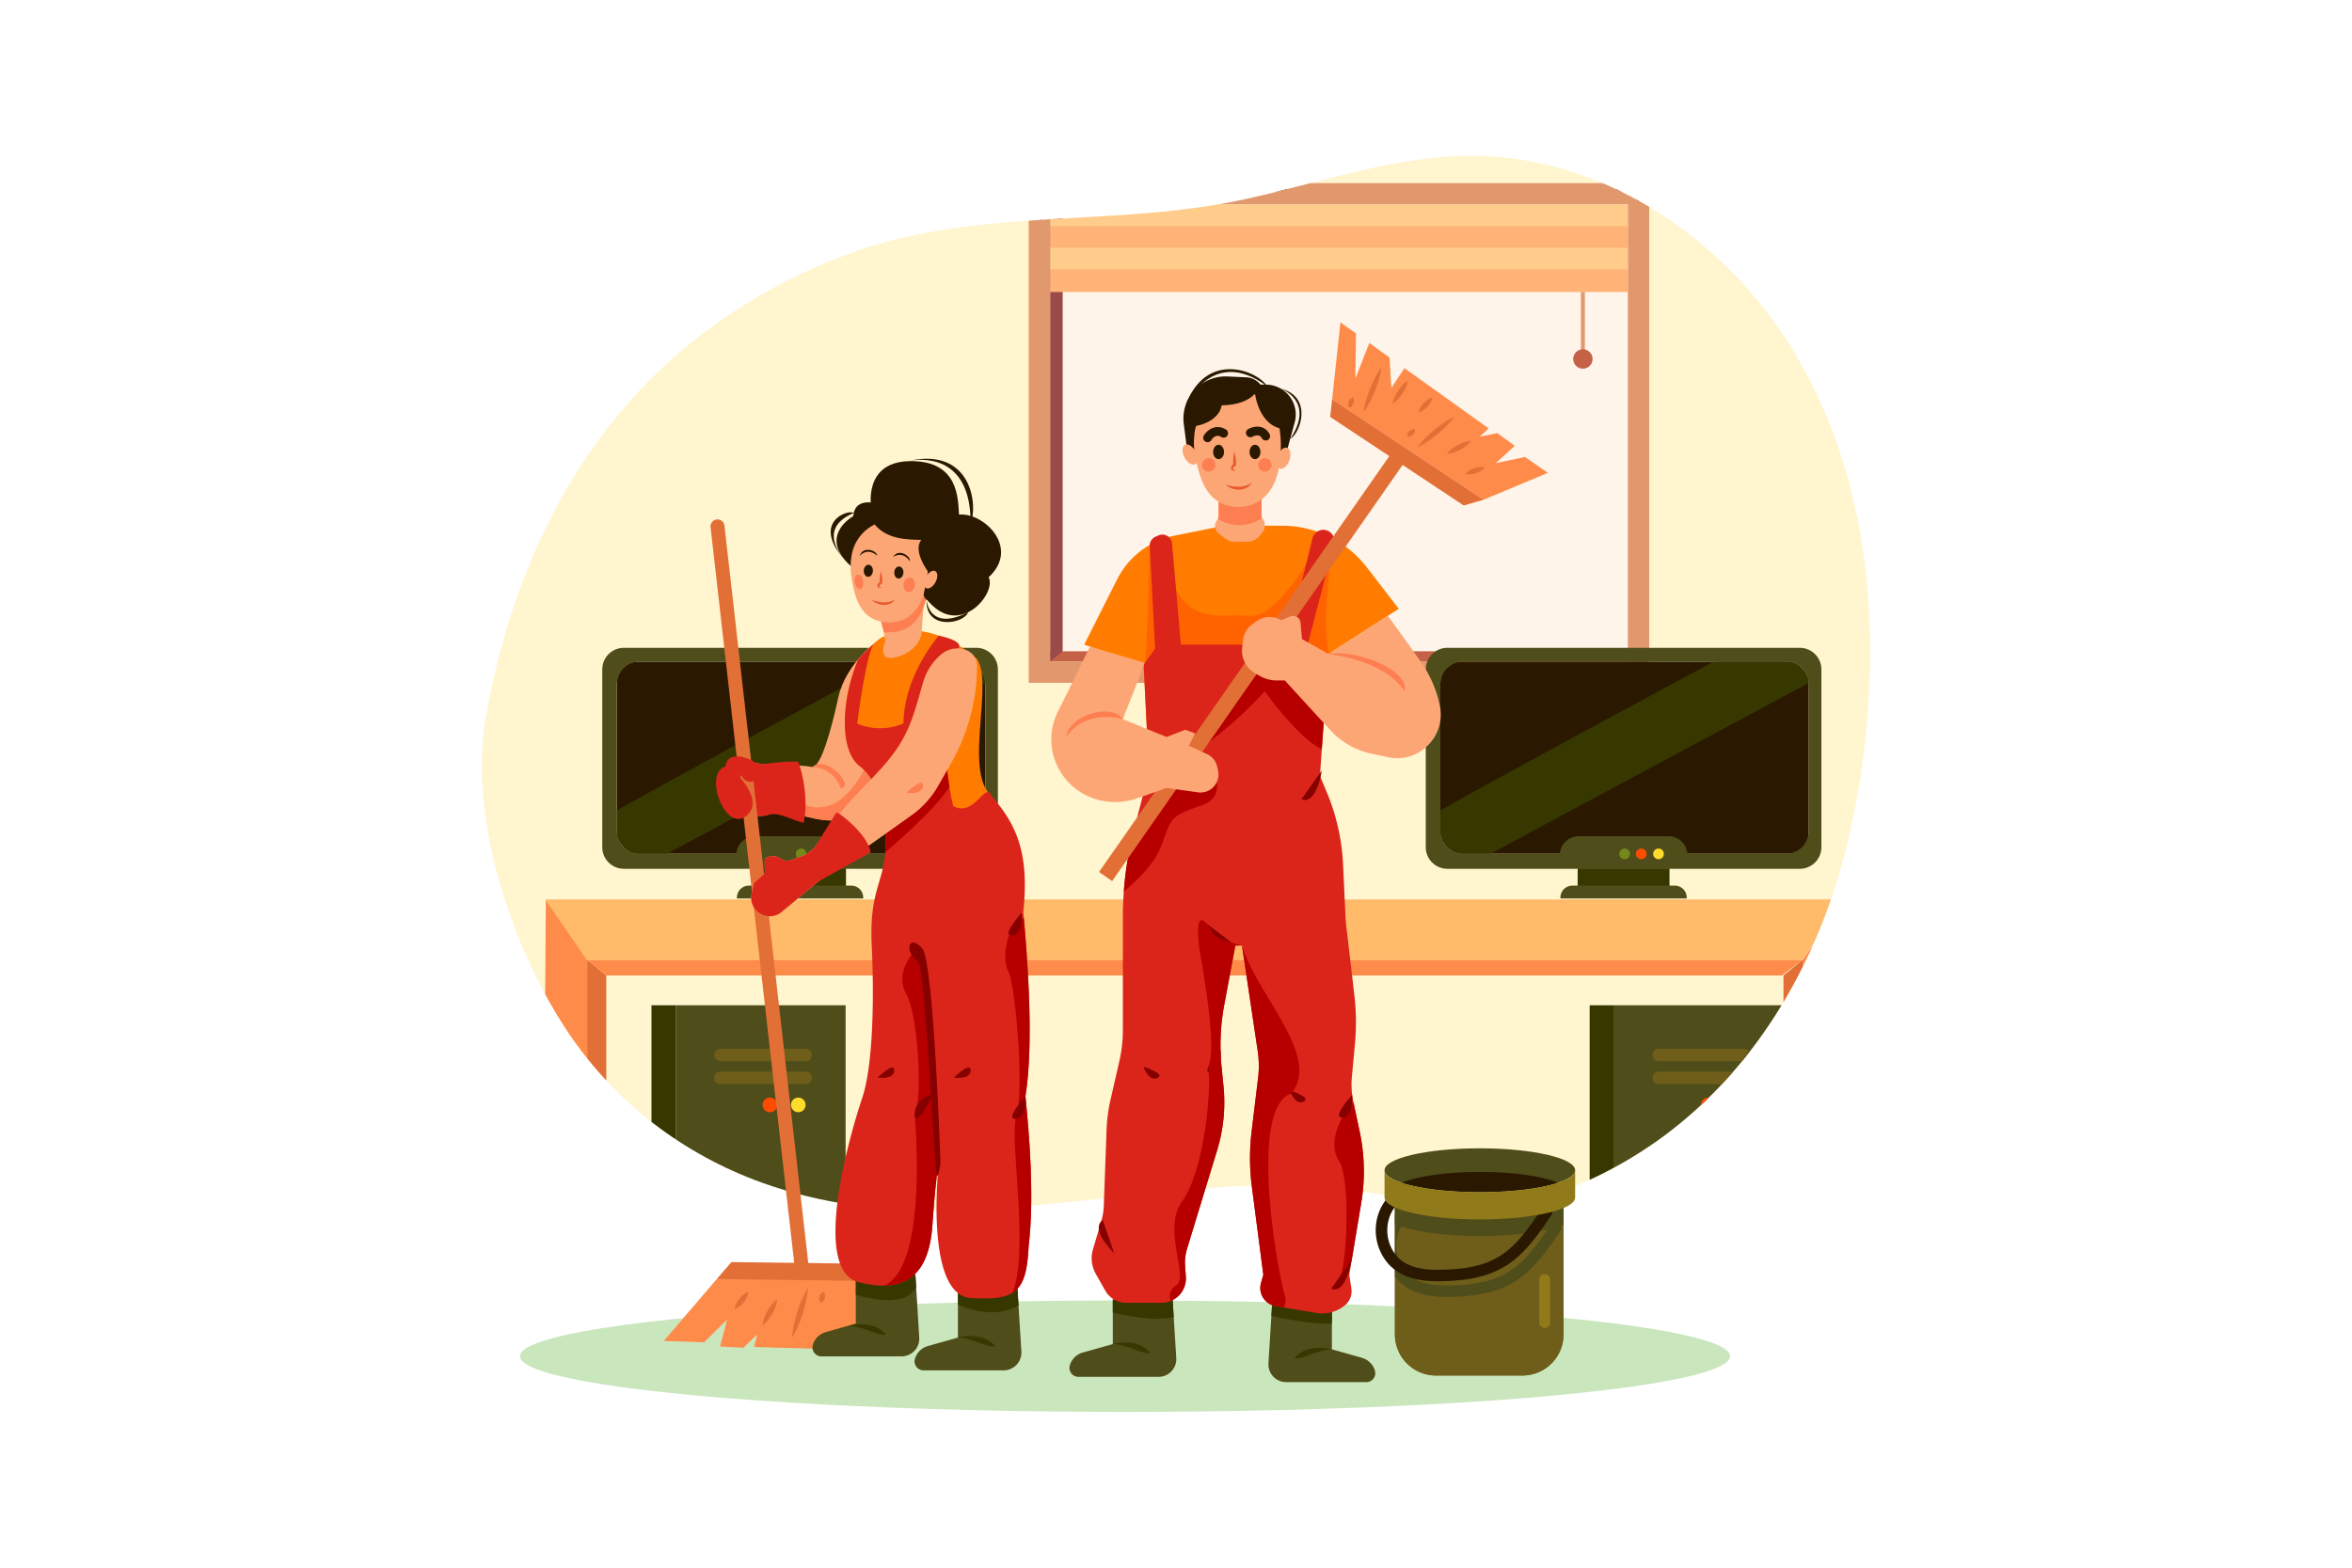 <svg xmlns="http://www.w3.org/2000/svg" xmlns:xlink="http://www.w3.org/1999/xlink" viewBox="0 0 4680 3120"><defs><style>.cls-1{fill:none;}.cls-2{fill:#fff;}.cls-3{fill:#fff5cf;}.cls-4{clip-path:url(#clip-path);}.cls-5{fill:#ff8b4a;}.cls-6{fill:#e26f36;}.cls-7{fill:#ffba6a;}.cls-8{fill:#231f20;}.cls-9{fill:#fff4e9;}.cls-10{fill:#c46147;}.cls-11{fill:#9a4a47;}.cls-12{fill:#e1986d;}.cls-13{fill:#ffcc8c;}.cls-14{fill:#ffb377;}.cls-15{fill:#2a1800;}.cls-16{fill:#363800;}.cls-17{fill:#4f4d1a;}.cls-18{fill:#ff4c00;}.cls-19{fill:#74891a;}.cls-20{fill:#ffdb2c;}.cls-21{fill:#6f5e1a;}.cls-22{fill:#cae6bd;}.cls-23{fill:#ff7c00;}.cls-24{fill:#ff6300;}.cls-25{fill:#db251a;}.cls-26{fill:#b60000;}.cls-27{fill:#fda675;}.cls-28{fill:#fd7e51;}.cls-29{fill:#860000;}.cls-30{fill:#ea592f;}.cls-31{fill:#907a1a;}</style><clipPath id="clip-path"><path class="cls-1" d="M1963.68,446.17c-88.46,9.07-176,24.17-261.59,54.31C1546.46,555.3,1403,643.88,1287.34,761.86,1110.52,942.16,1010,1180.65,966.77,1427c-35.93,204.49,54.53,467.78,167.34,633,92.9,136.05,226.22,237.32,381,293.35,245.21,88.78,486.27,51.26,738.08,25.6,148.22-15.11,299.59-32,448-9.34,143,21.83,269.1,54.54,409.47.61,84.07-32.3,161.91-76.93,231.72-134,186.34-152.34,297.8-375,344.83-608.18,61.87-306.81,48.59-650.27-115.86-925.13C3433,471.78,3179,300.11,2904.13,310.44c-148.39,5.58-287.84,56.17-431.65,87.11C2305.1,433.56,2132.8,428.83,1963.68,446.17Z"></path></clipPath></defs><title>03</title><g id="_03" data-name="03"><rect class="cls-2" width="4680" height="3120"></rect><path class="cls-3" d="M2904.13,310.44c-148.39,5.58-287.84,56.17-431.65,87.11-167.38,36-339.68,31.28-508.8,48.62-88.46,9.07-176,24.17-261.59,54.31C1546.46,555.3,1403,643.88,1287.34,761.86,1110.52,942.16,1010,1180.65,966.77,1427c-35.93,204.49,54.53,467.78,167.34,633,92.9,136.05,226.22,237.32,381,293.35,245.21,88.78,486.27,51.26,738.08,25.6,148.22-15.11,299.59-32,448-9.34,143,21.83,269.1,54.54,409.47.61,84.07-32.3,161.91-76.93,231.72-134,186.34-152.34,297.8-375,344.83-608.18,61.87-306.81,48.59-650.27-115.86-925.13C3433,471.78,3179,300.11,2904.13,310.44Z"></path><g class="cls-4"><polygon class="cls-5" points="1079.73 2754.91 1168.36 2754.91 1168.36 1910.01 1086.06 1790.12 1079.73 2754.91"></polygon><polygon class="cls-5" points="3586.78 1910.01 3586.78 2757.76 3678.58 2757.76 3669.08 1792.98 3586.78 1910.01"></polygon><path class="cls-6" d="M1168.36,2754.91l38-20V1941.4l-38-31.39Z"></path><path class="cls-6" d="M3548.8,2734.93l38,20V1910l-38,31.39Z"></path><polygon class="cls-5" points="1206.35 1941.4 3545.63 1941.4 3586.78 1910.01 1168.36 1910.01 1206.35 1941.4"></polygon><polygon class="cls-7" points="1167.31 1910.01 3585.73 1910.01 3671.19 1790.12 1085 1790.12 1167.31 1910.01"></polygon></g><g class="cls-4"><rect class="cls-2" x="2070.38" y="379.36" width="1187.82" height="964.71"></rect><path class="cls-8" d="M2067.75,1346.69H3260.82v-970H2067.75ZM2073,382H3255.57v959.46H2073Z"></path><rect class="cls-9" x="2070.38" y="379.36" width="1187.82" height="964.71"></rect><rect class="cls-10" x="2089.5" y="1296.16" width="1149.57" height="20.29"></rect><polygon class="cls-11" points="2089.5 1316.44 2114.52 1296.15 2114.52 404.34 2089.5 404.34 2089.5 1316.44"></polygon><path class="cls-12" d="M2047,1358.94H3281.57V364.48H2047Zm42.5-952H3239.07v909.46H2089.5Z"></path><rect class="cls-13" x="2089.5" y="406.98" width="1149.57" height="45.15"></rect><rect class="cls-14" x="2089.5" y="450.01" width="1149.57" height="45.15"></rect><rect class="cls-13" x="2089.5" y="493.04" width="1149.57" height="45.15"></rect><rect class="cls-14" x="2089.5" y="536.06" width="1149.57" height="45.15"></rect><rect class="cls-12" x="3145.58" y="581.22" width="7.97" height="125.9"></rect><path class="cls-10" d="M3149.63,695.19a19.25,19.25,0,1,0,19.25,19.25A19.25,19.25,0,0,0,3149.63,695.19Z"></path></g><rect class="cls-15" x="2866.04" y="1316.72" width="733.06" height="382.58" rx="42.74"></rect><path class="cls-16" d="M3552.6,1316.72H3410c-77.53,41.61-437.88,235.25-544,296.28v40.88c0,25.08,20.82,45.41,46.51,45.41h52.93l631.81-339.09,1.82,1.92C3599.11,1337.05,3578.29,1316.72,3552.6,1316.72Z"></path><rect class="cls-16" x="3139.22" y="1728.08" width="182.75" height="58.24"></rect><path class="cls-17" d="M3332.54,1762.6H3128.65a23.71,23.71,0,0,0-23.71,23.71v1.78h251.31v-1.78A23.71,23.71,0,0,0,3332.54,1762.6Z"></path><path class="cls-17" d="M3581.19,1289.29H2880a43,43,0,0,0-43,43v353.77a43,43,0,0,0,43,43h701.19a43,43,0,0,0,43-43V1332.3A43,43,0,0,0,3581.19,1289.29Zm17.92,364.59a45.41,45.41,0,0,1-45.41,45.41H3357.48a37.64,37.64,0,0,0-37.53-35H3141.24a37.64,37.64,0,0,0-37.53,35H2911.45a45.41,45.41,0,0,1-45.41-45.41V1362.12a45.41,45.41,0,0,1,45.41-45.4H3553.7a45.41,45.41,0,0,1,45.41,45.4Z"></path><circle class="cls-18" cx="3265.84" cy="1699.37" r="10.64"></circle><circle class="cls-19" cx="3232.75" cy="1699.37" r="10.64"></circle><path class="cls-20" d="M3300.11,1688.74a10.64,10.64,0,1,0,10.64,10.63A10.63,10.63,0,0,0,3300.11,1688.74Z"></path><rect class="cls-15" x="1227.45" y="1316.72" width="733.06" height="382.58" rx="42.74"></rect><path class="cls-16" d="M1914,1316.72H1771.44c-77.53,41.61-437.88,235.25-544,296.28v40.88c0,25.08,20.82,45.41,46.5,45.41h52.93L1958.7,1360.2l1.81,1.92C1960.51,1337.05,1939.69,1316.72,1914,1316.72Z"></path><rect class="cls-16" x="1500.63" y="1728.08" width="182.75" height="58.24"></rect><path class="cls-17" d="M1693.94,1762.6H1490.06a23.7,23.7,0,0,0-23.71,23.71v1.78h251.3v-1.78A23.7,23.7,0,0,0,1693.94,1762.6Z"></path><path class="cls-17" d="M1942.59,1289.29H1241.4a43,43,0,0,0-43,43v353.77a43,43,0,0,0,43,43h701.19a43,43,0,0,0,43-43V1332.3A43,43,0,0,0,1942.59,1289.29Zm17.92,364.59a45.41,45.41,0,0,1-45.4,45.41H1718.88a37.63,37.63,0,0,0-37.52-35H1502.64a37.63,37.63,0,0,0-37.52,35H1272.86a45.41,45.41,0,0,1-45.41-45.41V1362.12a45.41,45.41,0,0,1,45.41-45.4h642.25a45.4,45.4,0,0,1,45.4,45.4Z"></path><circle class="cls-18" cx="1627.25" cy="1699.37" r="10.64"></circle><circle class="cls-19" cx="1594.16" cy="1699.37" r="10.64"></circle><circle class="cls-20" cx="1661.52" cy="1699.37" r="10.64"></circle><g class="cls-4"><rect class="cls-17" x="1345.27" y="2000.64" width="337.33" height="512.17"></rect><rect class="cls-16" x="1296.3" y="2000.64" width="48.97" height="512.17"></rect><rect class="cls-21" x="1421.55" y="2087.23" width="193.69" height="24.78" rx="11.53"></rect><path class="cls-21" d="M1433.08,2132.76h170.64a11.53,11.53,0,0,1,11.53,11.53V2146a11.52,11.52,0,0,1-11.52,11.52H1433.08a11.52,11.52,0,0,1-11.52-11.52v-1.73A11.52,11.52,0,0,1,1433.08,2132.76Z"></path><path class="cls-18" d="M1532,2184.46a14.53,14.53,0,1,0,14.53,14.52A14.52,14.52,0,0,0,1532,2184.46Z"></path><path class="cls-20" d="M1588.48,2184.46A14.53,14.53,0,1,0,1603,2199,14.52,14.52,0,0,0,1588.48,2184.46Z"></path><rect class="cls-17" x="3212.06" y="2000.64" width="337.33" height="512.17"></rect><rect class="cls-16" x="3163.1" y="2000.64" width="48.97" height="512.17"></rect><path class="cls-21" d="M3299.87,2087.23h170.64a11.52,11.52,0,0,1,11.52,11.52v1.73a11.53,11.53,0,0,1-11.53,11.53H3299.87a11.52,11.52,0,0,1-11.52-11.52v-1.73A11.53,11.53,0,0,1,3299.87,2087.23Z"></path><rect class="cls-21" x="3288.35" y="2132.76" width="193.69" height="24.78" rx="11.52"></rect><path class="cls-18" d="M3398.76,2184.46a14.53,14.53,0,1,0,14.53,14.52A14.52,14.52,0,0,0,3398.76,2184.46Z"></path><path class="cls-20" d="M3455.28,2184.46a14.53,14.53,0,1,0,14.53,14.52A14.52,14.52,0,0,0,3455.28,2184.46Z"></path></g><ellipse class="cls-22" cx="2238.47" cy="2699.09" rx="1203.82" ry="110.91"></ellipse><path class="cls-17" d="M2332.75,2577.66l-118.5,8.58v88.7l-59.62,16.83a37.76,37.76,0,0,0-25.91,25.48,17.81,17.81,0,0,0,17.06,22.92h159.5a35.31,35.31,0,0,0,32.27-21h0a35.42,35.42,0,0,0,3-16.53Z"></path><path class="cls-16" d="M2214.25,2586.24v26.34c32.9,7.49,87.31,17.15,121.21,8.69l-2.71-43.61Z"></path><path class="cls-17" d="M2709.83,2702.29l-59.62-16.83v-88.7l-118.5-8.58-7.77,125a35.29,35.29,0,0,0,3,16.53h0a35.32,35.32,0,0,0,32.27,21h159.5a17.81,17.81,0,0,0,17.06-22.92A37.76,37.76,0,0,0,2709.83,2702.29Z"></path><path class="cls-16" d="M2529.8,2618.89c26.53,6,80.54,16.72,120.41,15.49v-37.62l-118.5-8.58Z"></path><path class="cls-16" d="M2214.25,2674.94c27.17,0,62.65,22.46,74.41,17.11C2261.93,2661,2214.25,2674.94,2214.25,2674.94Z"></path><path class="cls-16" d="M2575.8,2702.57c11.76,5.35,47.24-17.11,74.41-17.11C2650.21,2685.46,2602.53,2671.56,2575.8,2702.57Z"></path><path class="cls-23" d="M2614.77,1056.05h0a213.47,213.47,0,0,0-63.86-9.78h-115.6l-98.76,19.94a163.54,163.54,0,0,0-84.77,46.2h0A163.49,163.49,0,0,0,2223,1152.8L2157.28,1283l118.34,39.92,7.13,143.84,346.46,20.13,14.26-185.35,139.73-89.83-63-82A213.48,213.48,0,0,0,2614.77,1056.05Z"></path><path class="cls-24" d="M2650.67,1070.62l-20.49-3.1s-82.42,164.32-143.28,158.15S2350.48,1253,2318.4,1114c-15-4.28-30.67-27.24-30.67-27.24s-4.95,226.73-10.67,232.13c65.57,8.26,366.41-17.4,366.41-17.4s-7.63-45.63-4.17-93.39S2650.67,1070.62,2650.67,1070.62Z"></path><path class="cls-25" d="M2692.88,2192.81a164.24,164.24,0,0,1-2.92-49.35l6.17-67.2a458.52,458.52,0,0,0-1.18-95.15l-17.26-147.81-5.23-112.38a425.24,425.24,0,0,0-33.07-145.75l-13-30.84,17.11-242.84L2602.12,1283l52.22-201a22,22,0,0,0-12.89-25.87h0a22,22,0,0,0-29.78,15.06L2559.35,1283H2349.76l-17.62-201.43a19.32,19.32,0,0,0-26.92-16l-5.88,2.55a19.33,19.33,0,0,0-11.61,18.73l10.7,203.78-22.81,32.33,6.72,135.47,1.84,86-27.64,106.35a692.56,692.56,0,0,0-22.26,174.17v224.91a279.11,279.11,0,0,1-7.07,62.44l-17.41,76a325.7,325.7,0,0,0-8,60.93l-5.45,150.44a122.75,122.75,0,0,1-4.94,30.32l-16.65,56.52a62.57,62.57,0,0,0,5.52,48.46l18.95,33.61a47.65,47.65,0,0,0,41.49,24.24h70.46a48.54,48.54,0,0,0,34.27-14.16h0a48.55,48.55,0,0,0,14.17-37.81l-1.53-21.83a91.41,91.41,0,0,1,3.76-33.12l60.1-196.94a325.18,325.18,0,0,0,12.53-127.5l-3.73-37.13a438.92,438.92,0,0,1,5.32-124.8l22.06-117.63h13.17l31.29,209.78a200.6,200.6,0,0,1,.74,53.9l-12.84,106a442.45,442.45,0,0,0,.48,110.41l22.77,175.11-4.63,16.43a36.58,36.58,0,0,0,29.23,46l81.51,13.51a70.17,70.17,0,0,0,57-15.85h0a35.69,35.69,0,0,0,12.13-32.5l-4.16-27.58,23.89-143.84a378.66,378.66,0,0,0-3.19-140.92Z"></path><path class="cls-26" d="M2693,2193.37l-21.73,30.49s-31.08,50-7,86.36,15.59,218,0,236.32c9.09-10.57,17.44-23.23,25.11-37.2l19.31-116.24a378.66,378.66,0,0,0-3.19-140.92Z"></path><path class="cls-26" d="M2458.12,1375.63l-175.37,250.93-31.55,46.16A693.88,693.88,0,0,0,2236.14,1775c10.33-10.58,59.69-47.88,76.55-96.46,18.54-53.39,18.54-54.82,79.85-76.21s9.91-101.23-8.59-109.78c79.87-55.61,132.63-116.91,132.63-116.91s66.92,94.29,113.54,115.29l9.18-130.19c-51.71-35.73-111-77.78-111-77.78Z"></path><polygon class="cls-5" points="1320.75 2668.77 1401.08 2671.47 1446.75 2626.28 1432.82 2679.74 1479.3 2682.28 1506.89 2655.56 1500.33 2680.76 1756.37 2688.24 1794.49 2541.93 1426.14 2545.59 1320.75 2668.77"></polygon><path class="cls-6" d="M1471.18,2584.6a51.43,51.43,0,0,0-6,9.46,35.43,35.43,0,0,0-3.47,11.45,35.6,35.6,0,0,0,10.38-5.94,51.43,51.43,0,0,0,7.89-7.93,50.54,50.54,0,0,0,6-9.45,35.1,35.1,0,0,0,3.46-11.45,35.1,35.1,0,0,0-10.4,5.92A50.49,50.49,0,0,0,1471.18,2584.6Z"></path><path class="cls-6" d="M1535.35,2596.46a90.12,90.12,0,0,0-8.31,12.44,91.53,91.53,0,0,0-6.2,13.62,58.58,58.58,0,0,0-3.4,15.18,58.29,58.29,0,0,0,11.12-10.87,92.26,92.26,0,0,0,14.54-26,57.75,57.75,0,0,0,3.39-15.19A57.51,57.51,0,0,0,1535.35,2596.46Z"></path><path class="cls-6" d="M1586.62,2610.68c-2.64,8.24-4.82,16.63-6.65,25.12a155.69,155.69,0,0,0-3.64,26.09,153.58,153.58,0,0,0,12-23.43c3.39-8,6.43-16.12,9-24.38s4.81-16.63,6.63-25.14a155.46,155.46,0,0,0,3.65-26.07,156.15,156.15,0,0,0-12,23.43C1592.25,2594.3,1589.22,2602.42,1586.62,2610.68Z"></path><path class="cls-6" d="M1638.71,2571a15,15,0,0,0-5.7,4.31,13.91,13.91,0,0,0-2.59,5.13,13.55,13.55,0,0,0-.25,5.73,14.83,14.83,0,0,0,2.88,6.56,14.8,14.8,0,0,0,5.7-4.32,13.54,13.54,0,0,0,2.59-5.13,13.93,13.93,0,0,0,.23-5.74A15,15,0,0,0,1638.71,2571Z"></path><polygon class="cls-5" points="2976.52 921.65 3014.04 887.2 2979.29 861.99 2944.56 868.9 2962.24 852.66 2794.54 732.69 2768.55 771.94 2764.86 711.46 2724.66 682.7 2696.84 753.53 2698.11 663.71 2667.21 641.6 2650.67 794.49 2952.14 994.48 3080.03 941.07 3034.49 909.47 2976.52 921.65"></polygon><polygon class="cls-6" points="2646.82 829.76 2912.55 1006.04 2952.14 994.48 2650.67 794.49 2646.82 829.76"></polygon><path class="cls-6" d="M2943.5,929.66a47.08,47.08,0,0,0-10.07,2.21,46.29,46.29,0,0,0-9.36,4.32,32.24,32.24,0,0,0-8.41,7.15,32.57,32.57,0,0,0,11,.61,46.5,46.5,0,0,0,10.07-2.22,47.68,47.68,0,0,0,9.35-4.34,32.94,32.94,0,0,0,8.42-7.13A32.81,32.81,0,0,0,2943.5,929.66Z"></path><path class="cls-6" d="M2900.73,885.79a83.13,83.13,0,0,0-11.61,7.44,52.9,52.9,0,0,0-10.22,10.08,53.26,53.26,0,0,0,14.06-2.85,82.42,82.42,0,0,0,12.66-5.48,83.27,83.27,0,0,0,11.61-7.46,53.7,53.7,0,0,0,10.23-10.06,53.75,53.75,0,0,0-14.06,2.86A84.35,84.35,0,0,0,2900.73,885.79Z"></path><path class="cls-6" d="M2853.71,855.8q-9.23,7.62-17.71,16.15a144.9,144.9,0,0,0-15.87,18.38,144.45,144.45,0,0,0,21-12.14c6.63-4.51,13-9.28,19.18-14.38s12-10.47,17.72-16.14a142.86,142.86,0,0,0,15.86-18.4,142.75,142.75,0,0,0-21,12.14C2866.25,845.92,2859.84,850.69,2853.71,855.8Z"></path><path class="cls-6" d="M2808.8,855a12.53,12.53,0,0,0-4.57,2.68,12.92,12.92,0,0,0-3.05,4.33,13.78,13.78,0,0,0-1,6.5,13.92,13.92,0,0,0,6.57-.49,12.67,12.67,0,0,0,4.57-2.68,12.4,12.4,0,0,0,3.06-4.32,13.66,13.66,0,0,0,1.05-6.51A13.7,13.7,0,0,0,2808.8,855Z"></path><path class="cls-6" d="M2832.66,802.37a46.8,46.8,0,0,0-6.16,8.27,32.52,32.52,0,0,0-4,10.29,32.46,32.46,0,0,0,10-4.72,47.68,47.68,0,0,0,13.94-15,32.86,32.86,0,0,0,4-10.29,32.83,32.83,0,0,0-10,4.74A47.18,47.18,0,0,0,2832.66,802.37Z"></path><path class="cls-6" d="M2790.46,766.64a84.18,84.18,0,0,0-8.52,10.85,82.3,82.3,0,0,0-6.66,12.08,53.05,53.05,0,0,0-4.17,13.73,53,53,0,0,0,11-9.22,82.66,82.66,0,0,0,8.51-10.86,83.68,83.68,0,0,0,6.64-12.09,53.51,53.51,0,0,0,4.19-13.72A53.57,53.57,0,0,0,2790.46,766.64Z"></path><path class="cls-6" d="M2726.3,773.57q-4.47,11.1-7.85,22.65a144.78,144.78,0,0,0-5.17,23.72,144.35,144.35,0,0,0,12.68-20.7q5.52-10.69,10-21.79c3-7.4,5.59-15,7.86-22.64a142.62,142.62,0,0,0,5.16-23.73,141.24,141.24,0,0,0-12.69,20.7C2732.61,758.9,2729.25,766.16,2726.3,773.57Z"></path><path class="cls-6" d="M2692,790.76a13.74,13.74,0,0,0-5.55,3.57,12.45,12.45,0,0,0-2.73,4.54,12.86,12.86,0,0,0-.62,5.26,4.2,4.2,0,1,0,7.72,2.64,12.67,12.67,0,0,0,2.74-4.53,12.53,12.53,0,0,0,.63-5.26A13.78,13.78,0,0,0,2692,790.76Z"></path><path class="cls-17" d="M2024.58,2564.75l-118.51,8.57V2662l-59.62,16.82a37.76,37.76,0,0,0-25.9,25.49h0a17.8,17.8,0,0,0,17,22.91h159.51a35.32,35.32,0,0,0,35.24-37.5Z"></path><path class="cls-16" d="M1906.07,2573.32v22.78c24.89,11.24,75.72,27.75,120.58,1.91l-2.07-33.26Z"></path><path class="cls-27" d="M1668.24,1387.39c-15,68.44-35.28,140.08-52.39,139-18.18-4.28-99.45-5.35-99.45-5.35s-77-22.45-77,25.67,0,87.68,86.61,75.92c39.57-18.18,93.73,14.94,135.09,9.61s102.3-125.1,102.3-125.1l-13.9-235.25S1683.22,1319,1668.24,1387.39Z"></path><path class="cls-28" d="M1648.51,1603.75c-47.58,13.9-65-20-65-20s-2.3,16.61-4.79,36c28.13,5.1,57.56,15.71,82.38,12.51,26.5-3.42,61-53.8,82.42-89.57l-15.71-27.09S1696.09,1589.85,1648.51,1603.75Z"></path><path class="cls-25" d="M1516.4,1521.05s-77-22.45-77,25.67,0,87.68,86.61,75.92c20-9.2,49,9.53,72.94,15,10-39.71-1.11-100.19-10.91-121.79C1558.69,1514.26,1516.4,1521.05,1516.4,1521.05Z"></path><polygon class="cls-6" points="1455.41 2511.78 1426.14 2545.59 1818.44 2550.55 1801.21 2516.15 1455.41 2511.78"></polygon><path class="cls-6" d="M1426.21,1033.86h0a13.9,13.9,0,0,0-12.32,15.39l167.27,1471.66,27.64-3L1441.52,1046.11A13.91,13.91,0,0,0,1426.21,1033.86Z"></path><path class="cls-23" d="M1944.13,1311.47c-114.42-97.31-194.62-39.57-194.62-39.57a567.4,567.4,0,0,0-41.45,39.45c-35,82.23-37.68,181.9,1.89,212.74s42.77,80.37,67.37,133.84,216-6.42,195.68-73.79C1917.4,1536,1977.28,1362.79,1944.13,1311.47Z"></path><path class="cls-25" d="M1449.13,1524.09c-54,6-7.58,134.91,35.58,99.88S1449.13,1524.09,1449.13,1524.09Z"></path><path class="cls-25" d="M1494.36,1512.45c-18.3-8.06-50.48-17-51.64,19.35-1.64,50.86,27.83,25.61,32,10.64,10.5,20.48,28.65,15.56,33.78,0C1512.46,1530.5,1505.85,1517.51,1494.36,1512.45Z"></path><path class="cls-17" d="M1821.41,2536.94l-118.51,8.58v88.7l-59.62,16.83a37.76,37.76,0,0,0-25.9,25.48,17.8,17.8,0,0,0,17,22.92h159.5a35.32,35.32,0,0,0,35.25-37.5Z"></path><path class="cls-16" d="M1702.9,2545.52V2577c23.32,6.69,62.79,15.26,91.59,7.1,12.59-3.56,21.78-11.74,28.51-21.55l-1.59-25.65Z"></path><path class="cls-16" d="M1688.48,2638.59c27.17,0,62.65,22.45,74.41,17.11C1736.16,2624.69,1688.48,2638.59,1688.48,2638.59Z"></path><path class="cls-25" d="M2036.09,1815.12c12.83-119.77-15-175.37-63.09-231-2-5.29-4.33-7.47-7-7.64h0c-9-.6-22.07,22.26-40.85,29.92l-.59.22c-.77.3-1.54.57-2.33.81l-.76.23q-1.17.33-2.37.57l-.7.15a29.58,29.58,0,0,1-6.35.44c-.27,0-.55,0-.83-.07-.8,0-1.61-.13-2.42-.25-.38-.06-.77-.13-1.15-.21q-1.12-.21-2.25-.51c-.41-.11-.82-.22-1.23-.35-.79-.24-1.59-.53-2.4-.84-.37-.15-.74-.27-1.11-.43-1.18-.5-2.37-1.06-3.58-1.72-12.83-41.7-38.49-251.43,9.62-313.92a11,11,0,0,0,1-1.35,9.28,9.28,0,0,0,.47-1c0-.11.11-.23.16-.34a6.79,6.79,0,0,0,.32-1.19.14.14,0,0,0,0-.06,6.31,6.31,0,0,0,.08-1.22h0c-.45-12.47-40.79-20.26-40.79-20.26l-.22.25-.09.11-.49.57-.39.47-.55.65-.64.78-.62.75c-.31.39-.68.84-1,1.29l-.54.67-1.52,1.93-.32.41-1.61,2.11-.5.66c-.58.77-1.21,1.61-1.83,2.46l-.5.66c-.68.93-1.4,1.92-2.12,2.94l-.41.56c-.77,1.07-1.56,2.2-2.36,3.36l-.36.5c-.79,1.14-1.61,2.35-2.43,3.57l-.44.65c-1.87,2.78-3.81,5.78-5.81,9l-.29.47c-1,1.54-1.95,3.14-2.93,4.77l-.25.41c-1,1.65-2,3.35-3,5.09l-.24.41c-1,1.73-2,3.51-3,5.32l-.26.46q-1.59,2.88-3.18,5.9l-.09.16c-1,1.85-1.93,3.75-2.9,5.67-.11.23-.23.45-.35.69-1,2-2,4-3,6.09l-.24.5c-1,2.06-1.92,4.16-2.87,6.28-.08.19-.17.38-.26.57-.86,1.94-1.7,3.93-2.53,5.92-.16.4-.34.78-.5,1.18-.79,1.91-1.56,3.87-2.32,5.83-.19.5-.4,1-.59,1.48-.72,1.9-1.42,3.84-2.12,5.79-.21.58-.43,1.15-.64,1.74-.74,2.13-1.45,4.3-2.16,6.47-.13.42-.28.83-.42,1.25-.64,2-1.24,4.08-1.84,6.14-.18.6-.37,1.19-.55,1.8-.61,2.16-1.18,4.34-1.74,6.54-.13.52-.28,1-.42,1.56-.51,2.08-1,4.19-1.46,6.31-.14.66-.31,1.31-.45,2-.38,1.78-.71,3.59-1,5.39-.19,1-.41,2-.59,3.06-.31,1.77-.57,3.56-.84,5.35-.16,1.08-.36,2.14-.5,3.23-.27,1.91-.47,3.85-.68,5.79-.11,1-.25,1.94-.34,2.93-.26,2.67-.46,5.38-.61,8.09,0,.25,0,.5-.06.75q-.24,4.46-.3,9c-51.32,21.38-92,0-92,0s16.86-132.19,32.5-157.87c-7.66,7-18.45,17.19-30.11,29.43-35,82.23-37.68,181.9,1.89,212.74,16.45,12.82,26.58,28.91,34.61,47.13,9.75,39.28,17.53,79.3,17.6,107.31.19,75.64-33,88.47-27.62,201.82s2.14,242.74-19.24,305.83-103.73,341.11-6.42,365.71,140.08-19.25,146.5-114.42,12.55-120.84,12.55-120.84-28.59,253.43,60.16,266.27c92,6.41,114.42-9.63,118.7-102.66,11.76-97.31,1.07-225.63-6.42-298.34C2057.48,2076,2044.65,1907.08,2036.09,1815.12Z"></path><path class="cls-26" d="M2037,1825.33c-10.57,9.92-19.43,22-23.29,36.24l-5.58-1.11s-16.49,42.7-1.41,74.07,32.19,248.08,14.37,292.28c-11.28,48.68,26.75,261.72-6.17,345.92,21.67-13.73,29.49-41.55,31.84-92.49,11.76-97.31,1.07-225.63-6.42-298.34C2056.87,2079.83,2045.53,1919.14,2037,1825.33Z"></path><path class="cls-29" d="M1863.57,2410.43v-13.84C1863.54,2401.12,1863.53,2405.74,1863.57,2410.43Z"></path><path class="cls-26" d="M1814.22,1900.49s-33.76,36.89-10.74,78.24,33,205.31,16.61,239.53c5,62.3,19,306.6-61.14,340.32,62.29-.82,91.24-44.19,96.43-121.11,3-44.37,5.92-73.62,8.19-92.22v-50l-23-350.94A55.84,55.84,0,0,0,1814.22,1900.49Z"></path><path class="cls-26" d="M1871.42,1475.43l-62.17,98.78-51.91,57.12c3,17.54,4.78,33.77,4.82,47.2,0,6.32-.22,12.16-.63,17.7,32.14-27.5,102.64-90.09,127.64-130.31-3.46-22.1-6.73-50.37-8.68-80.59A71.32,71.32,0,0,0,1871.42,1475.43Z"></path><path class="cls-29" d="M1814.22,1900.49c5.57,8.82,14.77,13.88,16.56,24.16,11.26,64.43,24.17,306.54,31.37,402.68,2.65,35.43,9.27-12.84,9.27-12.84s-13.45-398.5-35.91-426.3C1815.86,1863.86,1801.12,1879.73,1814.22,1900.49Z"></path><path class="cls-29" d="M1898.15,2144.47s32.08,5.35,33.15-13.9S1898.15,2144.47,1898.15,2144.47Z"></path><path class="cls-29" d="M1746.31,2144.47s32.08,5.35,33.14-13.9S1746.31,2144.47,1746.31,2144.47Z"></path><path class="cls-29" d="M2021.12,2226.81c23.33-2.12,19.25-44.91,19.25-44.91S1997.79,2228.93,2021.12,2226.81Z"></path><path class="cls-29" d="M2013.74,1861.57c23.33-2.12,19.25-44.91,19.25-44.91S1990.41,1863.69,2013.74,1861.57Z"></path><path class="cls-29" d="M1820.09,2218.26c1.07,32.07,37.12-41.71,37.12-41.71S1819,2186.18,1820.09,2218.26Z"></path><path class="cls-27" d="M1925.44,1295.1a49.25,49.25,0,0,0-52.5,7.1,114.72,114.72,0,0,0-35.87,54.89c-10.9,36.63-19.37,73.3-37.15,107.43-33.37,64-91.92,104.61-134.3,161.65l-42.41,57.09a59.63,59.63,0,0,1-27.2,20.38l-21.72,8A21.91,21.91,0,0,1,1554,1709h0a27.58,27.58,0,0,0-32.27.27v28.87l-21.39,19.25-4.74,21.33a36.85,36.85,0,0,0,18,40.16h0a36.84,36.84,0,0,0,41.44-3.79l73.61-60.91,185.17-131.62a182.72,182.72,0,0,0,53-58.6l26-45.65A392.68,392.68,0,0,0,1944.13,1325,32.7,32.7,0,0,0,1925.44,1295.1Z"></path><path class="cls-28" d="M1615.85,1526.4s41-1.07,56.67,41.7C1702.46,1569.53,1647.57,1500.38,1615.85,1526.4Z"></path><path class="cls-28" d="M1803.48,1577.74s32.08,5.35,33.15-13.9S1803.48,1577.74,1803.48,1577.74Z"></path><path class="cls-16" d="M1906.07,2662c27.17,0,62.66,22.45,74.42,17.1C1953.75,2648.12,1906.07,2662,1906.07,2662Z"></path><path class="cls-25" d="M1664,1617.29l-40.76,66a59.63,59.63,0,0,1-27.2,20.38l-21.72,8A21.91,21.91,0,0,1,1554,1709a27.58,27.58,0,0,0-32.27.27v28.87l-21.39,19.25-4.74,21.33a36.84,36.84,0,0,0,59.45,36.37l73.61-60.91,103.72-57.75C1727.07,1660.12,1666.39,1614,1664,1617.29Z"></path><path class="cls-29" d="M2566,2169.94s10.58,30.75,28,22.52S2566,2169.94,2566,2169.94Z"></path><path class="cls-29" d="M2275.17,2122.89s10.57,30.76,28,22.53S2275.17,2122.89,2275.17,2122.89Z"></path><path class="cls-29" d="M2409.29,2134.79c23.33-2.12,19.25-44.91,19.25-44.91S2386,2136.91,2409.29,2134.79Z"></path><path class="cls-29" d="M2671.27,2223.86c23.33-2.12,19.25-44.91,19.25-44.91S2647.94,2226,2671.27,2223.86Z"></path><path class="cls-29" d="M2458.12,1881.77l-55.82-42.62S2385.41,1866.09,2458.12,1881.77Z"></path><path class="cls-29" d="M2217.33,2494.85l-23-66.37S2165.39,2441.6,2217.33,2494.85Z"></path><path class="cls-29" d="M2689.17,2507.52l-40.48,57.4S2676.26,2580.78,2689.17,2507.52Z"></path><path class="cls-29" d="M2630.18,1533.37l-40.47,57.39S2617.27,1606.62,2630.18,1533.37Z"></path><rect class="cls-6" x="1980.23" y="1307.4" width="1026.99" height="31.74" transform="translate(-18.5 2611.07) rotate(-55.09)"></rect><path class="cls-27" d="M2864.76,1403.65a225.14,225.14,0,0,0-34.37-81.5c-26.62-39.21-69-96.48-69-96.48l-117.93,75.82-52.75-29.59-2.92-32.62a14.91,14.91,0,0,0-20.73-12.39l-17.7,7.58,0,0a44.41,44.41,0,0,0-49.69,2.27l-8.79,6.54a44.42,44.42,0,0,0-17.64,31l-1.63,15.51a51.34,51.34,0,0,0,25.33,49.78l9.48,5.48a68.43,68.43,0,0,0,34.28,9.21h15.84l90.55,98.87a154.66,154.66,0,0,0,82,46.86l33.83,7.17a84.58,84.58,0,0,0,74.6-20.3l1.35-1.22a85.85,85.85,0,0,0,26.21-80.57C2865,1404.58,2864.86,1404.12,2864.76,1403.65Z"></path><path class="cls-27" d="M2421.93,1525.93a35.88,35.88,0,0,0-20-25.09L2365.45,1484l12.83-24.44-20-7.17-37.07,14.34-87-35.48s41.34-104.08,41.34-108.36-107.88-32.33-107.88-32.33L2105,1416.1a123.71,123.71,0,0,0-11.83,37.89h0a123.82,123.82,0,0,0,46.52,115.19l.74.57q2.67,2.07,5.44,4c34.47,24.07,79,28.56,118.62,14.5l56.79-20.14,62.31,8.82a35.83,35.83,0,0,0,40.08-42.93Z"></path><path class="cls-28" d="M2643.47,1301.49s111.21,11.4,151.13,74.14C2806,1334.28,2699.08,1291.51,2643.47,1301.49Z"></path><path class="cls-28" d="M2121.64,1466.71c38.49-57.37,112.64-35.48,112.64-35.48C2210,1397,2124.49,1425.53,2121.64,1466.71Z"></path><path class="cls-26" d="M2415.56,1860.46s-43-82.77-28.73,29.87c18.54,105.51,31,201.36,17.63,232.56,6.61,54-10.5,211.05-51.85,267.27s14.7,152.31-12.61,168.42c-12.33,7.28-13.49,19.49-11.09,30.71a48.42,48.42,0,0,0,30.7-48.57l-1.53-21.83a91.41,91.41,0,0,1,3.76-33.12l60.1-196.94a325.18,325.18,0,0,0,12.53-127.5l-3.73-37.13a438.92,438.92,0,0,1,5.32-124.8l22.06-117.63h13.17C2423.9,1870.37,2415.56,1860.46,2415.56,1860.46Z"></path><path class="cls-26" d="M2502.58,2091.55a200.6,200.6,0,0,1,.74,53.9l-12.84,106a442.45,442.45,0,0,0,.48,110.41l22.77,175.11-4.63,16.43a36.58,36.58,0,0,0,29.23,46l15.43,2.56c4.34-6,5.79-13.82,2.74-24.26-17.11-58.57-70.77-372.95,12.38-401.11,61.76-72.36-67.31-195-97.59-294.78Z"></path><path class="cls-15" d="M1908.28,1024.22c-2.23-31.3-.57-105.21-92.81-106.45-100.9-1.86-81.56,94.88-81.56,94.88s61.39,135.3,121.74,192.64,127.3-26.26,111.58-56.44C2031.13,1089.72,1956.47,1019,1908.28,1024.22Z"></path><path class="cls-15" d="M1697.84,1027.21c-21.1,12.67-62.67,51.1-.59,103,58.84,44.81,117.37-63.86,117.37-63.86l-71.25-64.41S1700.53,988.8,1697.84,1027.21Z"></path><path class="cls-27" d="M1761.34,1276.7s-18.64,42.56,23.62,30.82,48.51-44.35,48.51-44.35l5.07-66.65-81.73,48.14Z"></path><path class="cls-28" d="M1758.77,1258.49c3,.61,3.58-.41,6.89-.1,39.88,1.84,69.62-22.72,79.27-76.28l.13-3.67L1750.29,1227Z"></path><path class="cls-27" d="M1787.48,1035.78c-15.42-.88-27.64.28-40.25,5a84,84,0,0,0-52.44,63.13,137.61,137.61,0,0,0-.09,47.87c7.46,46.59,21.68,82.57,69.34,87.05,40.34,1.86,70.35-23.25,79.63-78.12C1852.52,1105.87,1846.76,1044.87,1787.48,1035.78Z"></path><path class="cls-30" d="M1753.25,1137.4a55.46,55.46,0,0,0-2.35,11,98.74,98.74,0,0,0-.54,9.87c.36-.29.72-.58,1.12-.86l-1.11,2c0-.4,0-.79,0-1.18a18,18,0,0,0-2.35,2.35,8.41,8.41,0,0,0-2.24,5,4,4,0,0,0,1.34,3.08,5.64,5.64,0,0,0,2.38,1.24,12.46,12.46,0,0,0,4.51.06,34.46,34.46,0,0,1-3.59-2.09c-1.06-.85-1.26-1.6-1-1.92a8.35,8.35,0,0,1,1.89-2.2,34.48,34.48,0,0,1,2.94-2.19l1-.71.08-1.33a88.78,88.78,0,0,0-.15-11.06A54,54,0,0,0,1753.25,1137.4Z"></path><path class="cls-30" d="M1751.48,1157.43c-.4.28-.76.57-1.12.86,0,.39,0,.78,0,1.18Z"></path><path class="cls-30" d="M1758.27,1198.81c-7.72-.24-15.38-2.26-23.43-4.74a31.87,31.87,0,0,0,10.61,7,36.45,36.45,0,0,0,12.66,2.85,28.46,28.46,0,0,0,12.89-2.54,24.12,24.12,0,0,0,9.88-8.17c-3.91,1.75-7.39,3.61-11.23,4.4A39.06,39.06,0,0,1,1758.27,1198.81Z"></path><path class="cls-15" d="M1795.27,1003.25c-37.77-20.28-76.19,14.18-54.89,40.55,25.27,30.22,65.65,30.09,92.81,30.66-17.56,22,13.23,62.92,13.23,62.92s-8,45.24-8.53,46.78,5.74,10.15,5.74,10.15l30-102.13C1887.74,1022.58,1831.72,986.19,1795.27,1003.25Z"></path><path class="cls-27" d="M1861,1136.59c-5.31-2.89-13.74,2.35-18.83,11.7s-4.9,19.28.4,22.17,13.74-2.36,18.83-11.71S1866.33,1139.47,1861,1136.59Z"></path><path class="cls-15" d="M1728.51,1123.93c-5-.29-9.4,4.86-9.78,11.5s3.39,12.25,8.41,12.53,9.39-4.86,9.77-11.5S1733.53,1124.21,1728.51,1123.93Z"></path><path class="cls-15" d="M1789.21,1127.39c-5-.29-9.4,4.86-9.78,11.5s3.39,12.25,8.41,12.53,9.4-4.86,9.77-11.5S1794.23,1127.67,1789.21,1127.39Z"></path><path class="cls-15" d="M1776.51,1108.65s19-13.9,33.73,8.2C1813.22,1107.58,1788.63,1089.76,1776.51,1108.65Z"></path><path class="cls-15" d="M1710.46,1106.45s14.84-18.28,34.71-.65C1745.69,1096.08,1717.38,1085.1,1710.46,1106.45Z"></path><path class="cls-15" d="M1807.5,917.42c-1.56.32-2.42.54-2.42.54C1805.9,917.76,1806.69,917.6,1807.5,917.42Z"></path><path class="cls-15" d="M1807.5,917.42C1825,913.85,1932,898,1931.3,1041.28,1946.17,1007.28,1934.21,888.85,1807.5,917.42Z"></path><path class="cls-15" d="M1843.63,1194.31c-2.13,61.06,74.84,47.29,82.77,24.16C1848.08,1258.06,1843.63,1194.31,1843.63,1194.31Z"></path><path class="cls-15" d="M1688.44,1122.26c-2.88-2.9-5.55-5.73-8-8.5A106.38,106.38,0,0,0,1688.44,1122.26Z"></path><path class="cls-15" d="M1698.72,1020.92c-11.85-8-84.49,19.05-18.32,92.84C1664.11,1094.74,1634,1048.3,1698.72,1020.92Z"></path><path class="cls-28" d="M1811,1149.58c-6.29-.8-12.2,5-13.22,12.92s3.27,15,9.56,15.82,12.2-5,13.21-12.92S1817.27,1150.38,1811,1149.58Z"></path><path class="cls-28" d="M1706.41,1143.52c-4.61.84-7.19,7.9-5.77,15.77s6.33,13.58,10.94,12.74,7.2-7.89,5.77-15.77S1711,1142.68,1706.41,1143.52Z"></path><polygon class="cls-27" points="2147.59 1330.86 2262.58 1358.94 2277.06 1318.89 2168.87 1286.86 2147.59 1330.86"></polygon><path class="cls-15" d="M2556.53,779h0a59.57,59.57,0,0,0-37.82-13.54h-10.66a38.2,38.2,0,0,0-28.38-14.56l-37.46-1.65a83.78,83.78,0,0,0-58,19.91h0a83.76,83.76,0,0,0-28.76,74.35l7.5,58.75h196.38l16.83-61.48A59.6,59.6,0,0,0,2556.53,779Z"></path><path class="cls-27" d="M2510.25,1029.66V980h-85.5v49.65l-4.7,8.17a18.38,18.38,0,0,0,4.68,23.7l12.73,9.85a32.57,32.57,0,0,0,19.94,6.82h24a32.58,32.58,0,0,0,25.35-12.12l5.07-6.29a22.56,22.56,0,0,0-1.61-30.13Z"></path><path class="cls-28" d="M2510.25,980h-85.5v49.65l-1.62,2.81c10.87,7.53,24.38,12.1,41.62,12.73,17.77-.19,33.46-5,46.41-14.45-.31-.35-.56-.75-.91-1.09Z"></path><path class="cls-27" d="M2357.67,885.18c-6.08,3.2-6.42,14.47-.78,25.17s15.15,16.77,21.22,13.57,6.42-14.48.78-25.18S2363.74,882,2357.67,885.18Z"></path><path class="cls-27" d="M2561,891.2c-6.5-2.22-14.94,5.26-18.84,16.71s-1.81,22.53,4.69,24.75,14.93-5.27,18.84-16.71S2567.51,893.42,2561,891.2Z"></path><path class="cls-27" d="M2476.17,780.3c-17.33,0-30.93,2.08-44.74,8.22-29.83,13.25-50.53,41.65-54.68,74-1.91,14.84-1.7,32.8,2.95,53.6,11.32,51.68,29.53,91.05,83.18,93,45.28-.49,77.27-30.51,84.16-92.53C2553.44,854.62,2543.1,786.7,2476.17,780.3Z"></path><path class="cls-30" d="M2455.27,922.24c-.43.34-.83.69-1.21,1,0,.45,0,.89.08,1.34Z"></path><path class="cls-30" d="M2456,899.41a61.8,61.8,0,0,0-2,12.64,110.68,110.68,0,0,0,0,11.23c.38-.35.78-.7,1.21-1l-1.13,2.38c0-.45,0-.89-.08-1.34a20,20,0,0,0-2.52,2.82,9.61,9.61,0,0,0-2.22,5.78,4.59,4.59,0,0,0,1.71,3.41,6.41,6.41,0,0,0,2.8,1.25,14,14,0,0,0,5.11-.22,42.17,42.17,0,0,1-4.21-2.14c-1.25-.89-1.53-1.74-1.24-2.12a9.62,9.62,0,0,1,2-2.61,40,40,0,0,1,3.2-2.67l1.12-.88v-1.5a103.21,103.21,0,0,0-.88-12.54A62,62,0,0,0,2456,899.41Z"></path><path class="cls-30" d="M2465.64,968.73c-8.76.23-17.58-1.57-26.88-3.86a36.24,36.24,0,0,0,12.49,7.26,41.42,41.42,0,0,0,14.54,2.42,32.29,32.29,0,0,0,14.46-3.72,27.35,27.35,0,0,0,10.68-9.9c-4.33,2.24-8.15,4.57-12.45,5.72A44.56,44.56,0,0,1,2465.64,968.73Z"></path><path class="cls-15" d="M2438.77,854.48c-19.58-11.55-36.71,1.09-43.44,12.4a8.73,8.73,0,0,0,7.49,13.17,8.79,8.79,0,0,0,7.49-4.18c1.89-3.08,8.92-12.64,19.59-6.35a8.73,8.73,0,1,0,8.87-15Z"></path><path class="cls-15" d="M2509.23,850c-12.52-3.36-24.36,3.25-25.66,4a8.73,8.73,0,1,0,8.82,15.07c1.37-.8,7.47-3.51,12.31-2.22,1.59.43,4,1.45,6.2,5.4a8.73,8.73,0,0,0,7.6,4.42,8.61,8.61,0,0,0,4.31-1.14,8.74,8.74,0,0,0,3.28-11.91C2522.1,856.56,2516.27,851.84,2509.23,850Z"></path><path class="cls-15" d="M2424.75,885.13c-6,0-10.85,6.42-10.85,14.34s4.86,14.34,10.85,14.34,10.85-6.42,10.85-14.34S2430.74,885.13,2424.75,885.13Z"></path><path class="cls-15" d="M2497.2,885.13c-6,0-10.85,6.42-10.85,14.34s4.86,14.34,10.85,14.34,10.85-6.42,10.85-14.34S2503.19,885.13,2497.2,885.13Z"></path><path class="cls-15" d="M2371.8,849c38.06-4.68,56.81-25.1,59-42.2,64.54-1.66,72.42-34.2,72.42-34.2C2407.41,753.29,2374,813.42,2371.8,849Z"></path><path class="cls-15" d="M2503.24,772.6c-42.52-3.52-6,10.55-6,10.55s7,66.68,59.39,71.09C2569.28,845.41,2545.76,776.11,2503.24,772.6Z"></path><path class="cls-28" d="M2516.87,911.93a13.36,13.36,0,1,0,13.35,13.35A13.36,13.36,0,0,0,2516.87,911.93Z"></path><path class="cls-28" d="M2405.23,911.93a13.36,13.36,0,1,0,13.36,13.35A13.35,13.35,0,0,0,2405.23,911.93Z"></path><path class="cls-15" d="M2358.3,808.93s53.21-122.69,163-40.07C2504.07,738.53,2399,694.8,2358.3,808.93Z"></path><path class="cls-15" d="M2548.66,773.52s69.39,24.6,18.49,100.23C2588.79,860.75,2611.76,789.52,2548.66,773.52Z"></path><path class="cls-21" d="M2775.6,2655.73a81.76,81.76,0,0,0,81.76,81.76h172a81.75,81.75,0,0,0,81.76-81.76V2375.2H2775.6Z"></path><path class="cls-21" d="M2775.6,2655.73a81.76,81.76,0,0,0,81.76,81.76h172a81.75,81.75,0,0,0,81.76-81.76V2375.2H2775.6Z"></path><path class="cls-17" d="M3101.73,2433.86a11.41,11.41,0,0,0-15.84,3c-16.11,23.71-32.77,48.24-52.73,68.87-41.39,42.79-89.25,51.86-153,52.61-44.16.53-72.35-10.45-88.53-34.55-19.51-29.07-17.32-68.87,5.21-94.61a11.4,11.4,0,1,0-17.16-15c-1.43,1.63-2.74,3.33-4,5v121.37c20.47,27.28,53.79,40.6,101.67,40.6h3.12c67.73-.81,122.42-11.25,169.16-59.57,21.32-22,38.55-47.4,55.2-71.91A11.4,11.4,0,0,0,3101.73,2433.86Z"></path><ellipse class="cls-17" cx="2944.58" cy="2329.02" rx="189.61" ry="43.64"></ellipse><path class="cls-17" d="M2880.9,2375.2c-45.81,3.76-83.45,11.46-105.3,21.32v39.58c31.35,14.15,95.22,23.85,169,23.85,71.88,0,134.42-9.2,166.57-22.77v-41.74c-22.16-9.35-58.75-16.62-102.88-20.24Z"></path><path class="cls-15" d="M2789.22,2354c34.29,11.26,91.07,18.64,155.36,18.64s121.08-7.38,155.36-18.64c-29.24-12.89-87.81-21.69-155.36-21.69S2818.47,2341.14,2789.22,2354Z"></path><path class="cls-15" d="M3083.82,2402.6a11.42,11.42,0,0,0-15.84,3c-16.11,23.71-32.77,48.23-52.73,68.86-41.39,42.8-89.25,51.87-153,52.62-44.16.53-72.35-10.45-88.53-34.55-19.51-29.08-17.32-68.87,5.21-94.62a11.4,11.4,0,0,0-17.16-15c-29.68,33.92-32.55,84.23-7,122.33,20.16,30,54.39,44.67,104.61,44.67,1,0,2.07,0,3.12,0,67.73-.8,122.42-11.24,169.16-59.56,21.32-22,38.54-47.4,55.2-71.91A11.41,11.41,0,0,0,3083.82,2402.6Z"></path><path class="cls-31" d="M2944.58,2372.67c-104.71,0-189.6-19.54-189.6-43.65v54.26c0,24.1,84.89,43.64,189.6,43.64s189.61-19.54,189.61-43.64V2329C3134.19,2353.13,3049.3,2372.67,2944.58,2372.67Z"></path><rect class="cls-31" x="3062.9" y="2535.92" width="21.44" height="106.73" rx="9.97"></rect></g></svg>